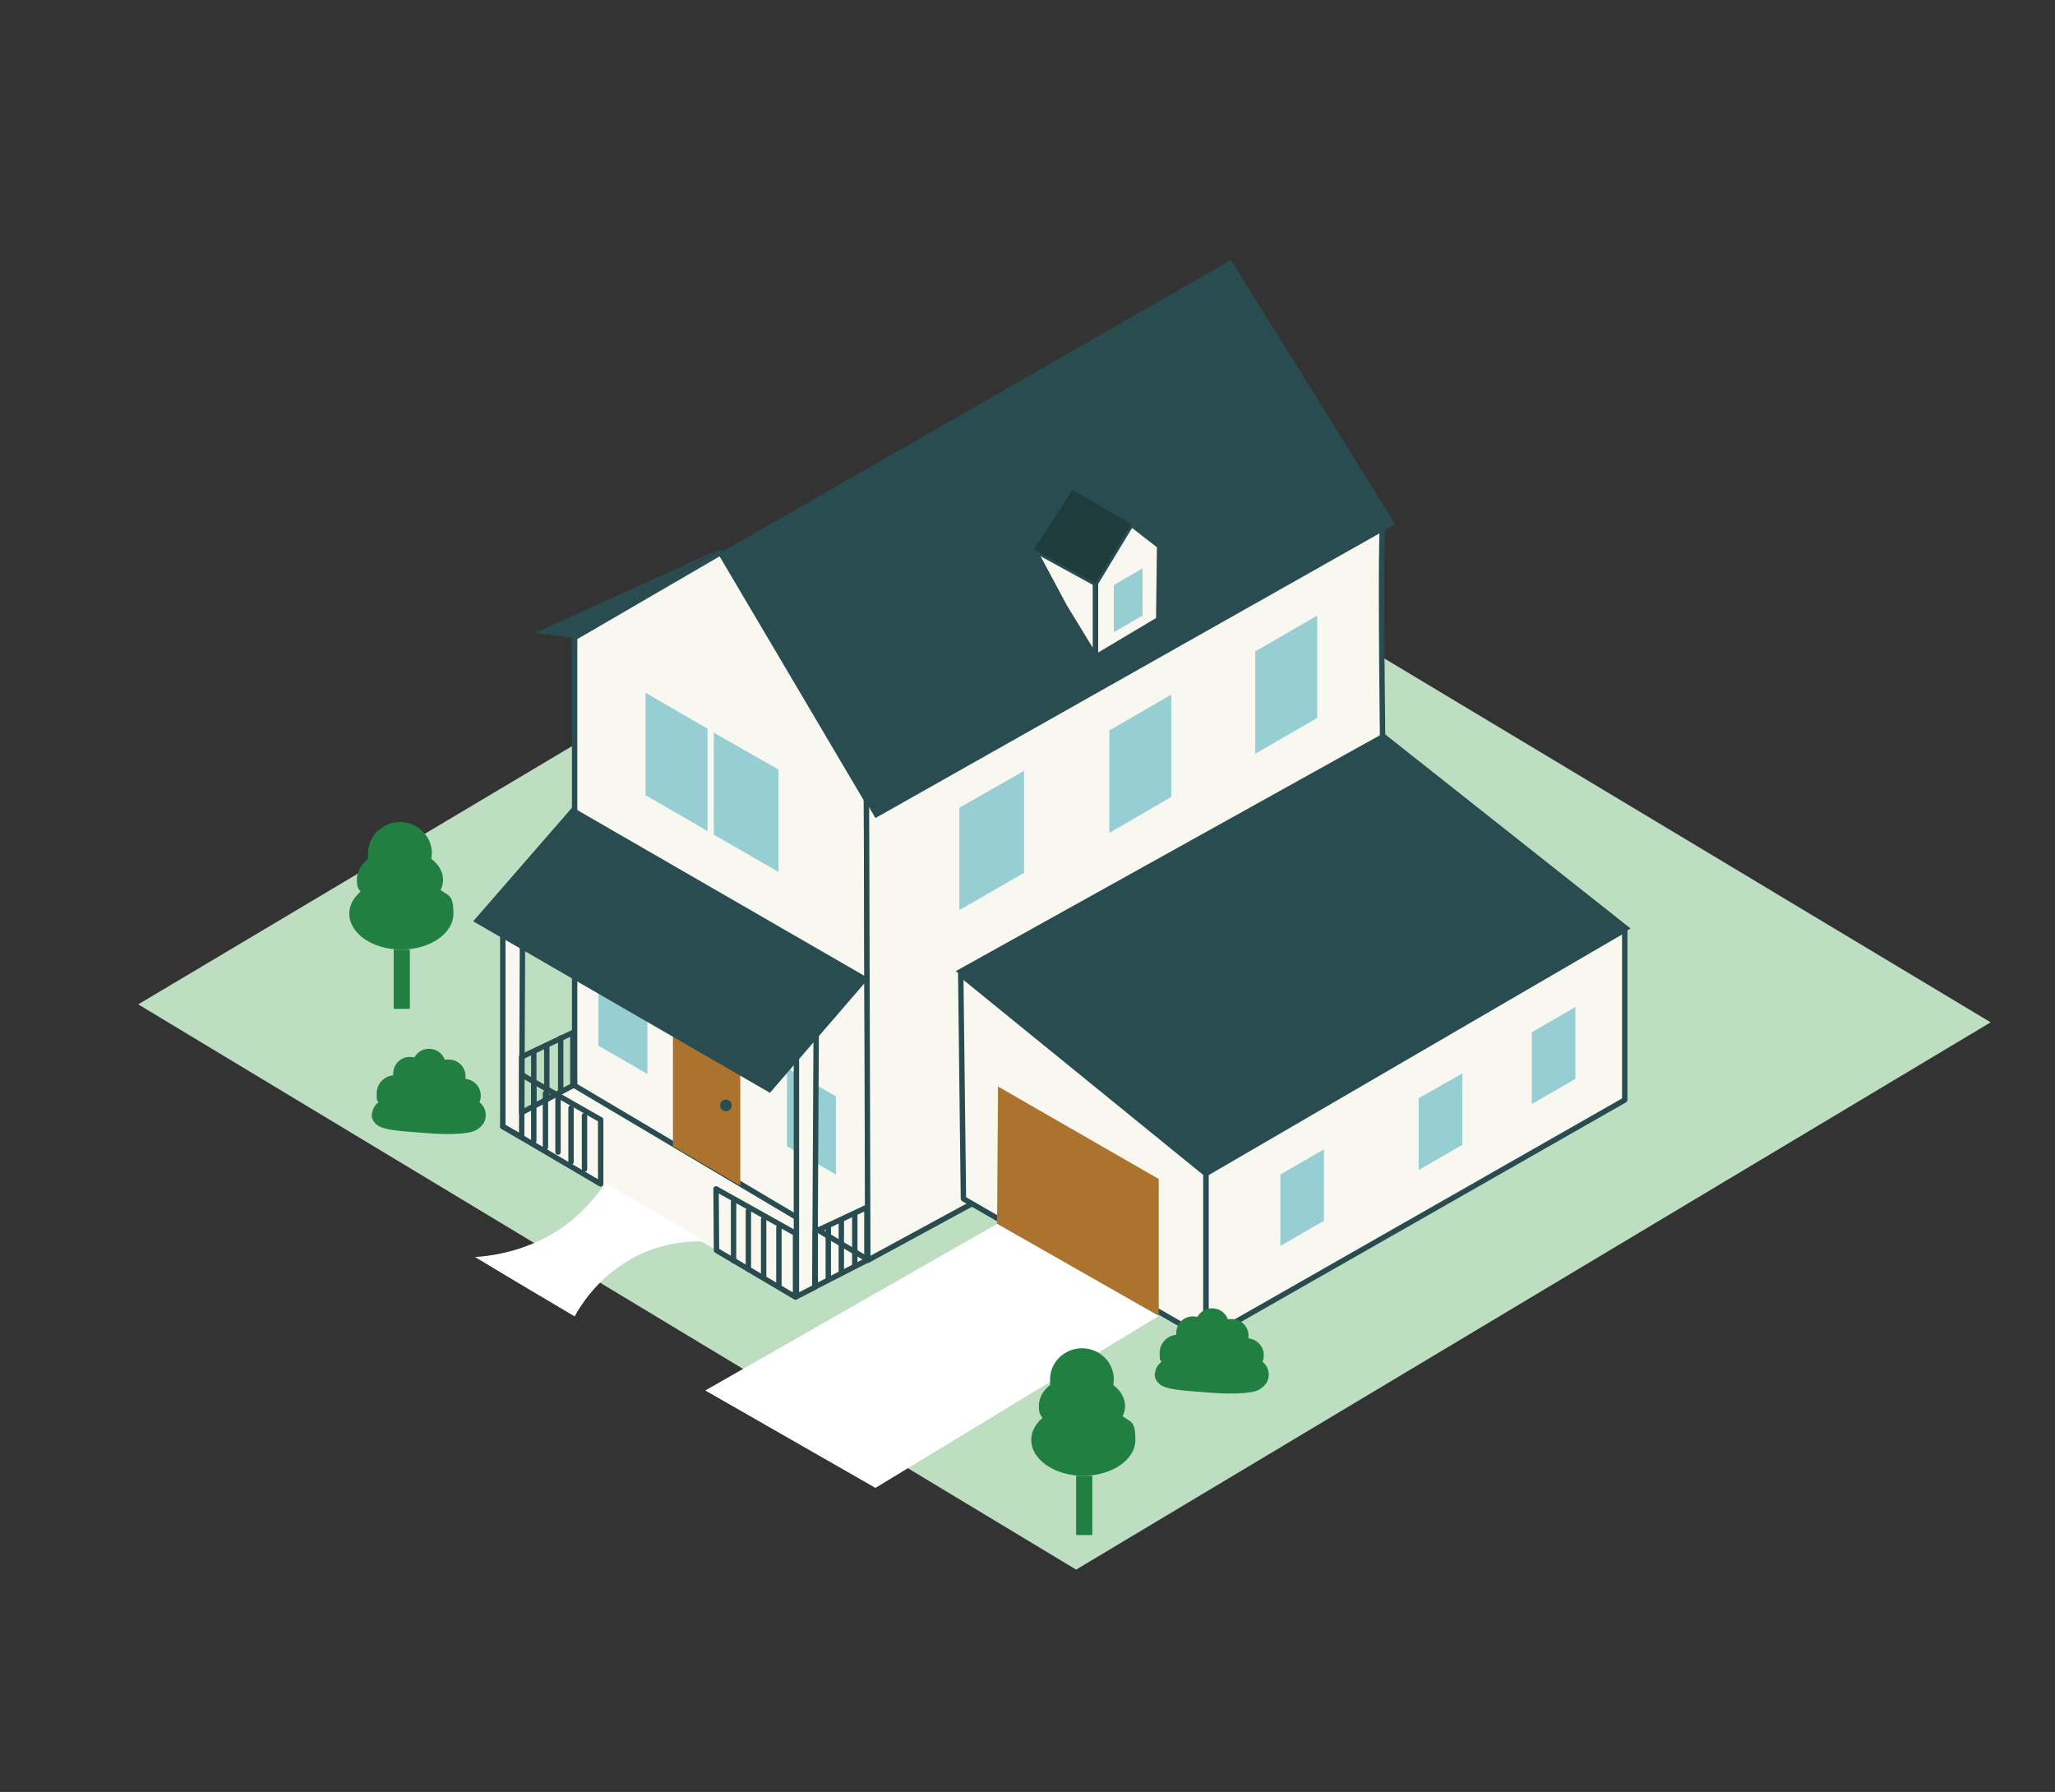 <?xml version="1.0" encoding="UTF-8"?>
<svg id="Layer_1" data-name="Layer 1" xmlns="http://www.w3.org/2000/svg" viewBox="0 0 457.72 399.12">
  <rect x="0" y="0" width="457.72" height="399.12" fill="#333333" stroke="none"/>
  <defs>
    <style>
      .cls-1, .cls-2 {
        fill: #f8f7f0;
      }

      .cls-1, .cls-3 {
        stroke: #284c4f;
        stroke-linecap: round;
        stroke-linejoin: round;
        stroke-width: 1.2px;
      }

      .cls-4 {
        fill: #bedec1;
      }

      .cls-5 {
        fill: #fff;
      }

      .cls-6 {
        fill: #ac732e;
      }

      .cls-7 {
        fill: #1f3c3d;
      }

      .cls-8 {
        fill: #284c4f;
      }

      .cls-9 {
        fill: #218041;
      }

      .cls-3 {
        fill: none;
      }

      .cls-10 {
        fill: #35a7b6;
        isolation: isolate;
        opacity: .5;
      }
    </style>
  </defs>
  <polygon class="cls-4" points="30.79 223.7 239.69 349.6 443.39 227.7 234.59 102.4 30.79 223.7"/>
  <polygon class="cls-2" points="111.99 250.9 177.39 288.8 193.09 280.7 127.59 241.8 111.99 250.9"/>
  <polygon class="cls-1" points="160.49 123.1 127.99 142 127.99 241.8 193.39 280.6 192.99 178.1 160.49 123.1"/>
  <path class="cls-1" d="M308.19,116.4l-115.2,61.8.3,102.5,115.4-62.7s-1.7-101.8-.6-101.6h.1Z"/>
  <polygon class="cls-8" points="212.89 216.3 308.19 163.3 363.19 206.8 268.59 261.4 212.89 216.3"/>
  <polygon class="cls-1" points="268.59 261.4 268.59 298.2 361.89 245 361.89 207.1 268.59 261.4"/>
  <polygon class="cls-1" points="214.59 267 268.59 298.2 268.59 261.4 213.99 217 214.59 267"/>
  <polygon class="cls-8" points="160.49 123.1 274.19 57.9 310.79 116.8 194.99 182.2 160.49 123.1"/>
  <polygon class="cls-8" points="160.29 122.3 127.19 142 119.09 141 160.29 122.3"/>
  <polygon class="cls-1" points="258.29 121.6 251.99 116.7 243.99 129.9 243.99 146.4 258.09 138 258.29 121.6"/>
  <polygon class="cls-1" points="243.99 129.9 230.29 122.4 237.09 135.1 243.99 146.4 243.99 129.9"/>
  <polygon class="cls-10" points="175.29 237.9 175.29 255.3 186.19 261.6 186.19 244.2 175.29 237.9"/>
  <polygon class="cls-10" points="133.29 215.6 133.29 232.9 144.19 239.2 144.19 221.9 133.29 215.6"/>
  <polygon class="cls-1" points="111.99 207.7 111.99 250.9 116.19 253.3 116.39 206.1 111.99 207.7"/>
  <polygon class="cls-1" points="177.39 232.4 177.39 288.8 181.49 286.7 181.79 230.8 177.39 232.4"/>
  <polygon class="cls-7" points="230.29 122.4 243.99 129.9 251.99 116.7 238.89 109.1 230.29 122.4"/>
  <polygon class="cls-6" points="222.09 272.6 222.29 242 258.09 262.6 258.09 293.1 222.09 272.6"/>
  <polygon class="cls-6" points="164.89 264.1 164.89 234.2 149.89 226.3 149.89 255.3 164.89 264.1"/>
  <circle class="cls-8" cx="161.69" cy="246.2" r="1.3"/>
  <polygon class="cls-8" points="127.49 179.8 105.39 205.2 171.49 243.4 193.49 217.9 127.49 179.8"/>
  <g>
    <polygon class="cls-10" points="158.99 163.2 158.99 185.9 173.39 194.2 173.39 171.4 158.99 163.2"/>
    <polygon class="cls-10" points="157.59 162.3 143.79 154.3 143.79 177.1 157.59 185.1 157.59 162.3"/>
  </g>
  <polygon class="cls-10" points="228.09 171.7 228.09 194.4 213.69 202.7 213.69 179.9 228.09 171.7"/>
  <polygon class="cls-10" points="247.09 162.7 260.89 154.7 260.89 177.5 247.09 185.5 247.09 162.7"/>
  <polygon class="cls-10" points="248.09 130.3 254.49 126.6 254.49 137.1 248.09 140.8 248.09 130.3"/>
  <polygon class="cls-10" points="285.19 261.6 294.89 256 294.89 271.9 285.19 277.5 285.19 261.6"/>
  <polygon class="cls-10" points="315.99 244.6 325.69 239.1 325.69 255 315.99 260.6 315.99 244.6"/>
  <polygon class="cls-10" points="341.19 229.9 350.89 224.3 350.89 240.3 341.19 245.9 341.19 229.9"/>
  <polygon class="cls-10" points="279.59 145.1 293.39 137.1 293.39 159.9 279.59 167.9 279.59 145.1"/>
  <polygon class="cls-3" points="127.59 241.8 116.19 247.8 116.19 235.4 127.59 230 127.59 241.8"/>
  <line class="cls-3" x1="118.89" y1="234.2" x2="118.89" y2="246.2"/>
  <line class="cls-3" x1="121.79" y1="232.9" x2="121.79" y2="244.9"/>
  <line class="cls-3" x1="121.49" y1="243.5" x2="121.49" y2="255.5"/>
  <line class="cls-3" x1="124.29" y1="244.7" x2="124.29" y2="256.6"/>
  <line class="cls-3" x1="127.19" y1="246.8" x2="127.19" y2="258.8"/>
  <line class="cls-3" x1="130.19" y1="248.5" x2="130.19" y2="260.4"/>
  <line class="cls-3" x1="118.89" y1="242.2" x2="118.89" y2="254.1"/>
  <line class="cls-3" x1="124.89" y1="231.2" x2="124.89" y2="243.2"/>
  <polygon class="cls-3" points="193.09 280.7 181.59 286.6 181.59 274.3 193.09 268.9 193.09 280.7"/>
  <line class="cls-3" x1="187.39" y1="271.8" x2="187.39" y2="283.4"/>
  <path class="cls-5" d="M105.69,280c4.2-.3,14-1.5,22.5-8.9,2.9-2.6,5.1-5.3,6.6-7.6,7.5,4.3,14.9,8.7,22.4,13-3-.1-7.9.1-13.3,2.3-9.7,4-14.4,11.7-15.9,14.4-7.4-4.4-14.9-8.8-22.3-13.3v.1Z"/>
  <line class="cls-3" x1="184.49" y1="273" x2="184.49" y2="285"/>
  <line class="cls-3" x1="190.39" y1="270.7" x2="190.39" y2="282"/>
  <path class="cls-9" d="M281.99,308.2c.4-.6.6-1.3.6-2,0-1.2-.5-2.2-1.4-2.9.2-.4.3-.9.3-1.5,0-1.9-1.5-3.5-3.4-3.7v-.6c0-2.1-1.7-3.7-3.7-3.7s-.6,0-.9.1c-.5-1.5-1.9-2.5-3.5-2.5s-2.6.8-3.3,1.9c-.3,0-.6-.1-1-.1-2.1,0-3.7,1.7-3.7,3.7s0,.2,0,.4c-2.1.2-3.7,1.9-3.7,4.1s.2,1.3.4,1.9c-.6.5-1.1,1.1-1.3,1.9,0,.3-.2.6-.2,1.1,0,0,0,1,1,1.9,1.5,1.5,6.9,1.6,11.5,2,0,0,7,.6,10.1-.4.9-.3,1.5-.9,1.5-.9.3-.2.5-.5.6-.7h.1Z"/>
  <path class="cls-9" d="M107.59,250.4c.4-.6.6-1.3.6-2,0-1.2-.5-2.2-1.4-2.9.2-.4.3-.9.3-1.5,0-1.9-1.5-3.5-3.4-3.7v-.6c0-2.1-1.7-3.7-3.7-3.7s-.6,0-.9.1c-.5-1.5-1.9-2.5-3.5-2.5s-2.6.8-3.3,1.9c-.3,0-.6-.1-1-.1-2.1,0-3.7,1.7-3.7,3.7s0,.2,0,.4c-2.1.2-3.7,1.9-3.7,4.1s.2,1.3.4,1.9c-.6.5-1.1,1.1-1.3,1.9,0,.3-.2.6-.2,1.1,0,0,0,1,1,1.9,1.5,1.5,6.9,1.6,11.5,2,0,0,7,.6,10.1-.4.9-.3,1.5-.9,1.5-.9.3-.2.5-.5.6-.7h.1Z"/>
  <g>
    <rect class="cls-9" x="87.69" y="211.5" width="3.6" height="13.2"/>
    <path class="cls-9" d="M98.09,198.3c.4-.7.6-1.5.6-2.3,0-1.8-1-3.5-2.6-4.7,0-.4.1-.8.1-1.3,0-3.8-3.2-6.9-7.1-6.9s-7.1,3.1-7.1,6.9,0,.8.1,1.2c-1.6,1.2-2.6,2.9-2.6,4.7s.3,1.9.8,2.7c-1.6,1.4-2.5,3.1-2.5,4.9,0,4.4,5.2,8,11.6,8s11.6-3.6,11.6-8-1.1-3.9-2.9-5.3v.1Z"/>
  </g>
  <polygon class="cls-5" points="222.09 272.6 157.09 309.7 194.99 331.4 258.09 293.1 222.09 272.6"/>
  <polyline class="cls-3" points="111.99 250.9 133.79 263.7 133.79 249.4 116.59 239.6"/>
  <line class="cls-3" x1="173.49" y1="273.4" x2="173.49" y2="286.4"/>
  <line class="cls-3" x1="170.09" y1="271.6" x2="170.09" y2="284.6"/>
  <line class="cls-3" x1="166.69" y1="269.7" x2="166.69" y2="282.7"/>
  <line class="cls-3" x1="163.39" y1="267.7" x2="163.39" y2="280.8"/>
  <polygon class="cls-3" points="159.49 264.8 177.19 274.7 177.19 288.9 159.59 278.5 159.49 264.8"/>
  <g>
    <rect class="cls-9" x="239.69" y="328.7" width="3.6" height="13.2"/>
    <path class="cls-9" d="M249.99,315.5c.4-.7.6-1.5.6-2.3,0-1.8-1-3.5-2.6-4.7,0-.4.1-.8.1-1.3,0-3.8-3.2-6.9-7.1-6.9s-7.1,3.1-7.1,6.9,0,.8.1,1.2c-1.6,1.2-2.6,2.9-2.6,4.7s.3,1.9.8,2.7c-1.6,1.4-2.5,3.1-2.5,4.9,0,4.4,5.2,8,11.6,8s11.6-3.6,11.6-8-1.1-3.9-2.9-5.3v.1Z"/>
  </g>
</svg>